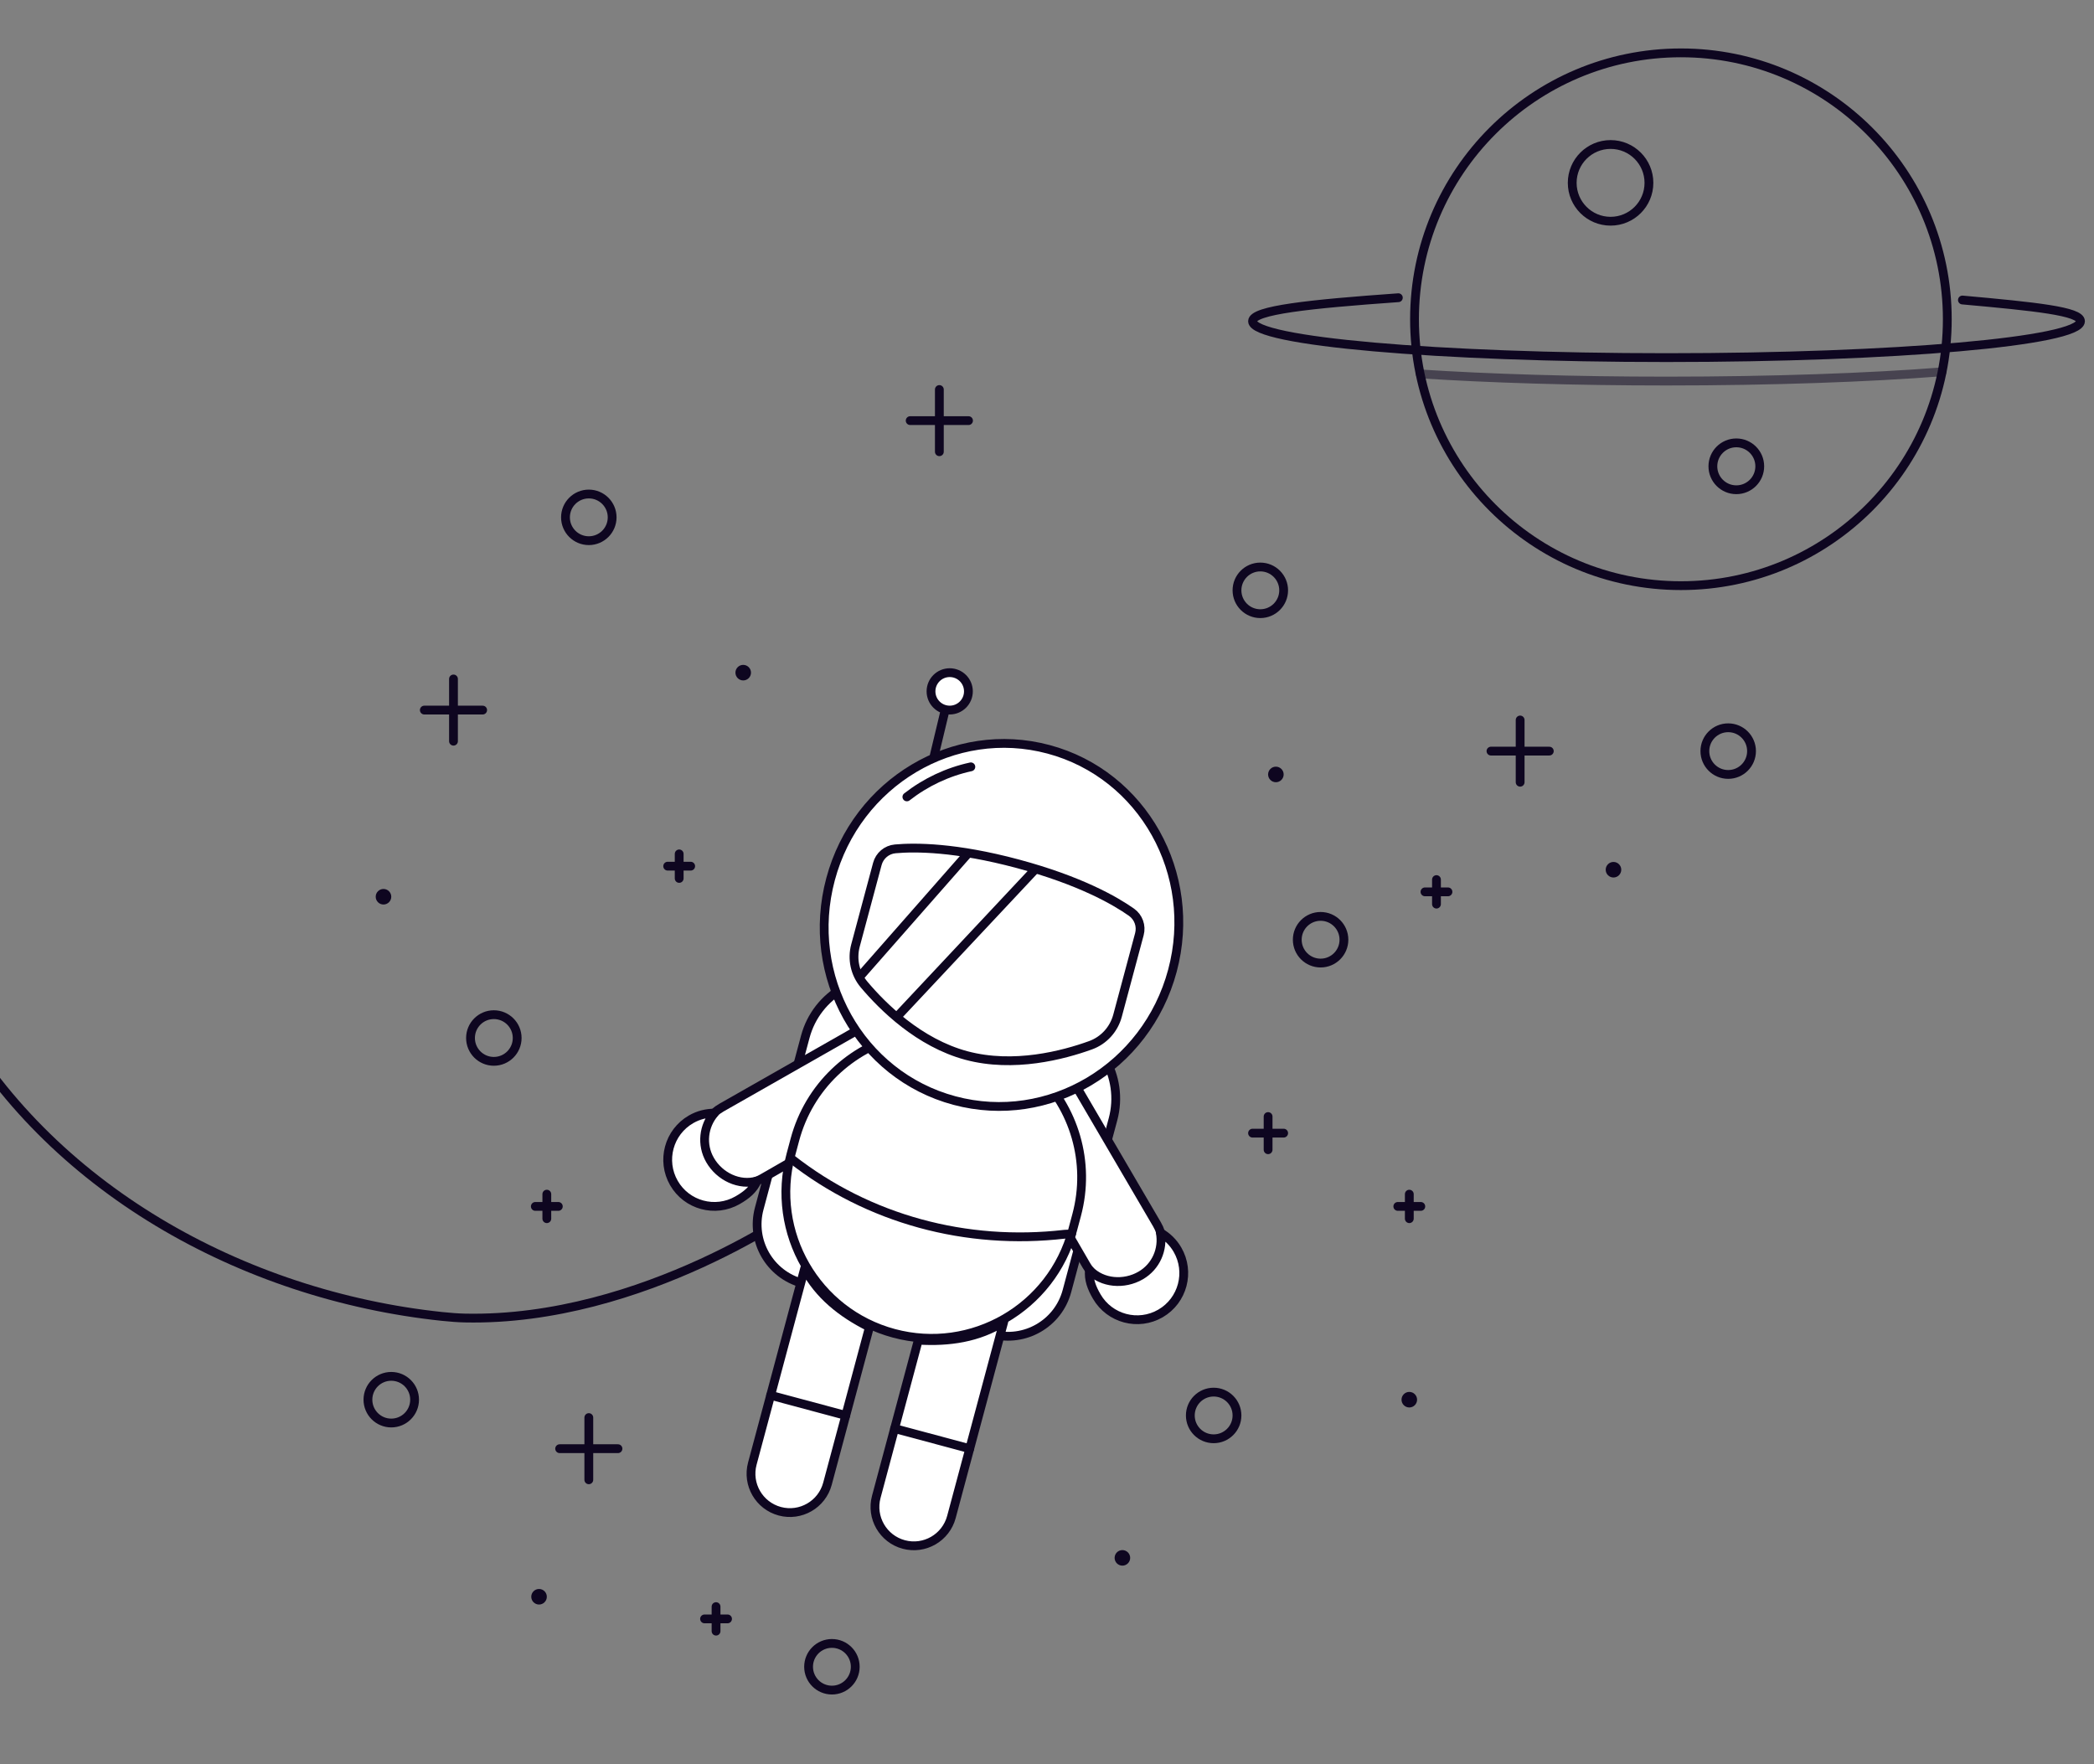 <svg xmlns="http://www.w3.org/2000/svg" fill="none" viewBox="0 0 713.643 601.2" style="max-height: 500px" width="713.643" height="601.2"><rect x="0" y="0" width="713.643" height="601.2" fill="#808080" stroke="none"/><g clip-path="url(#clip0_1_2)"><path stroke-miterlimit="10" stroke-width="3" stroke="#0E0620" d="M572.859 199.591C623 199.591 663.647 158.944 663.647 108.803C663.647 58.662 623 18.015 572.859 18.015C522.718 18.015 482.071 58.662 482.071 108.803C482.071 158.944 522.718 199.591 572.859 199.591Z"></path><path stroke-miterlimit="10" stroke-width="3" stroke="#0E0620" d="M548.891 75.393C556.112 75.393 561.965 69.54 561.965 62.319C561.965 55.099 556.112 49.245 548.891 49.245C541.67 49.245 535.817 55.099 535.817 62.319C535.817 69.54 541.67 75.393 548.891 75.393Z"></path><path stroke-miterlimit="10" stroke-width="3" stroke="#0E0620" d="M591.743 166.907C596.155 166.907 599.732 163.33 599.732 158.918C599.732 154.506 596.155 150.929 591.743 150.929C587.331 150.929 583.754 154.506 583.754 158.918C583.754 163.33 587.331 166.907 591.743 166.907Z"></path><path stroke-linecap="round" stroke-miterlimit="10" stroke-width="3" stroke="#0E0620" d="M476.562 101.461C446.158 103.625 426.871 105.682 426.871 109.468C426.871 116.321 490.037 121.876 567.956 121.876C645.875 121.876 709.041 116.321 709.041 109.468C709.041 106.09 693.694 104.48 668.798 102.243"></path><path stroke-linecap="round" stroke-miterlimit="10" stroke-width="3" stroke="#0E0620" d="M483.985 127.43C507.447 128.961 536.5 129.866 567.957 129.866C604.026 129.866 636.935 128.676 661.879 126.717" opacity="0.5"></path><path stroke-linecap="round" stroke-miterlimit="10" stroke-width="3" stroke="#0E0620" d="M518.07 245.375V266.581"></path><path stroke-linecap="round" stroke-miterlimit="10" stroke-width="3" stroke="#0E0620" d="M508.129 255.978H528.01"></path><path stroke-linecap="round" stroke-miterlimit="10" stroke-width="3" stroke="#0E0620" d="M154.55 231.391V252.598"></path><path stroke-linecap="round" stroke-miterlimit="10" stroke-width="3" stroke="#0E0620" d="M144.609 241.995H164.49"></path><path stroke-linecap="round" stroke-miterlimit="10" stroke-width="3" stroke="#0E0620" d="M320.135 132.746V153.952"></path><path stroke-linecap="round" stroke-miterlimit="10" stroke-width="3" stroke="#0E0620" d="M310.194 143.349H330.075"></path><path stroke-linecap="round" stroke-miterlimit="10" stroke-width="3" stroke="#0E0620" d="M200.67 483.11V504.316"></path><path stroke-linecap="round" stroke-miterlimit="10" stroke-width="3" stroke="#0E0620" d="M210.611 493.713H190.73"></path><path stroke-linecap="round" stroke-miterlimit="10" stroke-width="3" stroke="#0E0620" d="M432.173 380.52V391.83"></path><path stroke-linecap="round" stroke-miterlimit="10" stroke-width="3" stroke="#0E0620" d="M426.871 386.175H437.474"></path><path stroke-linecap="round" stroke-miterlimit="10" stroke-width="3" stroke="#0E0620" d="M489.555 299.765V308.124"></path><path stroke-linecap="round" stroke-miterlimit="10" stroke-width="3" stroke="#0E0620" d="M485.636 303.945H493.473"></path><path stroke-linecap="round" stroke-miterlimit="10" stroke-width="3" stroke="#0E0620" d="M231.468 291.009V299.369"></path><path stroke-linecap="round" stroke-miterlimit="10" stroke-width="3" stroke="#0E0620" d="M227.55 295.189H235.387"></path><path stroke-linecap="round" stroke-miterlimit="10" stroke-width="3" stroke="#0E0620" d="M244.032 547.539V555.898"></path><path stroke-linecap="round" stroke-miterlimit="10" stroke-width="3" stroke="#0E0620" d="M247.95 551.719H240.113"></path><path stroke-linecap="round" stroke-miterlimit="10" stroke-width="3" stroke="#0E0620" d="M186.359 406.967V415.326"></path><path stroke-linecap="round" stroke-miterlimit="10" stroke-width="3" stroke="#0E0620" d="M190.277 411.146H182.44"></path><path stroke-linecap="round" stroke-miterlimit="10" stroke-width="3" stroke="#0E0620" d="M480.296 406.967V415.326"></path><path stroke-linecap="round" stroke-miterlimit="10" stroke-width="3" stroke="#0E0620" d="M484.215 411.146H476.378"></path><path stroke-linecap="round" stroke-miterlimit="10" stroke-width="3" stroke="#0E0620" d="M588.977 263.93C593.369 263.93 596.929 260.37 596.929 255.978C596.929 251.586 593.369 248.026 588.977 248.026C584.585 248.026 581.025 251.586 581.025 255.978C581.025 260.37 584.585 263.93 588.977 263.93Z"></path><path stroke-linecap="round" stroke-miterlimit="10" stroke-width="3" stroke="#0E0620" d="M450.066 328.211C454.458 328.211 458.018 324.651 458.018 320.259C458.018 315.867 454.458 312.307 450.066 312.307C445.674 312.307 442.114 315.867 442.114 320.259C442.114 324.651 445.674 328.211 450.066 328.211Z"></path><path stroke-linecap="round" stroke-miterlimit="10" stroke-width="3" stroke="#0E0620" d="M168.303 361.705C172.695 361.705 176.255 358.145 176.255 353.753C176.255 349.361 172.695 345.801 168.303 345.801C163.911 345.801 160.351 349.361 160.351 353.753C160.351 358.145 163.911 361.705 168.303 361.705Z"></path><path stroke-linecap="round" stroke-miterlimit="10" stroke-width="3" stroke="#0E0620" d="M429.522 209.137C433.914 209.137 437.474 205.577 437.474 201.185C437.474 196.793 433.914 193.233 429.522 193.233C425.13 193.233 421.57 196.793 421.57 201.185C421.57 205.577 425.13 209.137 429.522 209.137Z"></path><path stroke-linecap="round" stroke-miterlimit="10" stroke-width="3" stroke="#0E0620" d="M200.67 184.265C205.062 184.265 208.622 180.705 208.622 176.313C208.622 171.921 205.062 168.361 200.67 168.361C196.278 168.361 192.718 171.921 192.718 176.313C192.718 180.705 196.278 184.265 200.67 184.265Z"></path><path stroke-linecap="round" stroke-miterlimit="10" stroke-width="3" stroke="#0E0620" d="M133.343 484.966C137.735 484.966 141.295 481.406 141.295 477.014C141.295 472.622 137.735 469.062 133.343 469.062C128.951 469.062 125.391 472.622 125.391 477.014C125.391 481.406 128.951 484.966 133.343 484.966Z"></path><path stroke-linecap="round" stroke-miterlimit="10" stroke-width="3" stroke="#0E0620" d="M283.521 575.985C287.913 575.985 291.473 572.425 291.473 568.033C291.473 563.641 287.913 560.081 283.521 560.081C279.129 560.081 275.569 563.641 275.569 568.033C275.569 572.425 279.129 575.985 283.521 575.985Z"></path><path stroke-linecap="round" stroke-miterlimit="10" stroke-width="3" stroke="#0E0620" d="M413.618 490.339C418.01 490.339 421.57 486.779 421.57 482.387C421.57 477.995 418.01 474.435 413.618 474.435C409.226 474.435 405.666 477.995 405.666 482.387C405.666 486.779 409.226 490.339 413.618 490.339Z"></path><path fill="#0E0620" d="M549.879 299.053C551.343 299.053 552.53 297.866 552.53 296.402C552.53 294.938 551.343 293.751 549.879 293.751C548.415 293.751 547.228 294.938 547.228 296.402C547.228 297.866 548.415 299.053 549.879 299.053Z"></path><path fill="#0E0620" d="M253.29 231.891C254.754 231.891 255.941 230.704 255.941 229.24C255.941 227.776 254.754 226.589 253.29 226.589C251.826 226.589 250.639 227.776 250.639 229.24C250.639 230.704 251.826 231.891 253.29 231.891Z"></path><path fill="#0E0620" d="M434.824 266.582C436.288 266.582 437.475 265.395 437.475 263.931C437.475 262.467 436.288 261.28 434.824 261.28C433.36 261.28 432.173 262.467 432.173 263.931C432.173 265.395 433.36 266.582 434.824 266.582Z"></path><path fill="#0E0620" d="M183.708 546.827C185.172 546.827 186.359 545.64 186.359 544.176C186.359 542.712 185.172 541.525 183.708 541.525C182.244 541.525 181.057 542.712 181.057 544.176C181.057 545.64 182.244 546.827 183.708 546.827Z"></path><path fill="#0E0620" d="M382.515 533.574C383.979 533.574 385.166 532.387 385.166 530.923C385.166 529.459 383.979 528.272 382.515 528.272C381.051 528.272 379.864 529.459 379.864 530.923C379.864 532.387 381.051 533.574 382.515 533.574Z"></path><path fill="#0E0620" d="M130.693 308.259C132.157 308.259 133.344 307.072 133.344 305.608C133.344 304.144 132.157 302.957 130.693 302.957C129.229 302.957 128.042 304.144 128.042 305.608C128.042 307.072 129.229 308.259 130.693 308.259Z"></path><path fill="#0E0620" d="M480.296 479.665C481.76 479.665 482.947 478.478 482.947 477.014C482.947 475.55 481.76 474.363 480.296 474.363C478.832 474.363 477.645 475.55 477.645 477.014C477.645 478.478 478.832 479.665 480.296 479.665Z"></path><path stroke-linejoin="round" stroke-linecap="round" stroke-miterlimit="10" stroke-width="3" stroke="#0E0620" d="M273.813 410.969C273.813 410.969 219.286 450.47 158.473 449.187C156.193 449.139 153.547 448.946 150.632 448.639C82.594 441.461 16.344 404.676 -16.698 344.769C-17.606 343.123 -18.491 341.469 -19.352 339.805C-37.747 304.294 -56.611 256.42 -51.427 220.988"></path><path stroke-linejoin="round" stroke-linecap="round" stroke-miterlimit="10" stroke-width="3" stroke="#0E0620" fill="white" d="M338.164 454.689L273.438 437.336C262.352 434.364 255.774 422.967 258.746 411.881L274.44 353.344C278.329 338.84 293.239 330.234 307.743 334.123L360.092 348.158C374.596 352.047 383.202 366.957 379.313 381.461L363.619 439.998C360.647 451.083 349.251 457.661 338.164 454.689Z"></path><path stroke-linejoin="round" stroke-linecap="round" stroke-miterlimit="10" stroke-width="3" stroke="#0E0620" d="M323.396 236.625L295.285 353.753"></path><path stroke-linejoin="round" stroke-linecap="round" stroke-miterlimit="10" stroke-width="3" stroke="#0E0620" fill="white" d="M323.666 241.992C327.187 241.992 330.041 239.138 330.041 235.617C330.041 232.096 327.187 229.242 323.666 229.242C320.145 229.242 317.291 232.096 317.291 235.617C317.291 239.138 320.145 241.992 323.666 241.992Z"></path><path fill="white" d="M360.633 363.039C361.985 364.1 365.543 368.095 366.457 369.673L394.331 417.307C398.186 423.956 395.921 432.471 389.272 436.327C382.623 440.182 374.108 437.917 370.252 431.268L364.649 421.605"></path><path stroke-linejoin="round" stroke-linecap="round" stroke-miterlimit="10" stroke-width="3" stroke="#0E0620" d="M360.633 363.039C361.985 364.1 365.543 368.095 366.457 369.673L394.331 417.307C398.186 423.956 395.921 432.471 389.272 436.327C382.623 440.182 374.108 437.917 370.252 431.268L364.649 421.605"></path><path stroke-linejoin="round" stroke-linecap="round" stroke-miterlimit="10" stroke-width="3" stroke="#0E0620" fill="white" d="M388.762 434.677C393.996 431.638 396.493 425.711 395.44 420.083C397.784 421.426 399.823 423.372 401.277 425.876C405.688 433.472 403.106 443.206 395.51 447.617C387.914 452.028 378.18 449.446 373.769 441.85C372.015 438.829 370.952 436.032 371.285 432.804C375.625 437.355 383.087 437.973 388.762 434.677Z"></path><path fill="white" d="M301.301 347.66C299.599 347.902 295.391 349.287 293.809 350.196L245.844 377.497C239.18 381.326 236.881 389.832 240.71 396.496C244.539 403.16 253.045 405.459 259.709 401.63L269.394 396.066"></path><path stroke-linejoin="round" stroke-linecap="round" stroke-miterlimit="10" stroke-width="3" stroke="#0E0620" d="M301.301 347.66C299.599 347.902 295.391 349.287 293.809 350.196L245.844 377.497C239.18 381.326 236.881 389.832 240.71 396.496C244.539 403.16 253.045 405.459 259.709 401.63L269.394 396.066"></path><path stroke-linejoin="round" stroke-linecap="round" stroke-miterlimit="10" stroke-width="3" stroke="#0E0620" fill="white" d="M241.978 395.324C238.966 390.074 239.769 383.693 243.496 379.347C240.795 379.338 238.056 380.003 235.544 381.443C227.925 385.814 225.291 395.533 229.661 403.153C234.032 410.772 243.751 413.406 251.37 409.036C254.4 407.298 256.72 405.408 258.046 402.446C252.013 404.214 245.243 401.017 241.978 395.324Z"></path><path stroke-linejoin="round" stroke-linecap="round" stroke-miterlimit="10" stroke-width="3" stroke="#0E0620" fill="white" d="M353.351 365.387C345.403 366.65 337.102 366.316 328.871 364.109C320.639 361.902 313.285 358.039 307.035 352.969C290.031 357.176 275.766 370.258 270.907 388.38L269.533 393.503C262.421 420.028 278.15 447.294 304.663 454.402C331.176 461.51 358.434 445.77 365.546 419.244L366.92 414.121C371.778 395.999 365.971 377.536 353.351 365.387Z"></path><path stroke-linejoin="round" stroke-linecap="round" stroke-miterlimit="10" stroke-width="3" stroke="#0E0620" d="M269.678 394.912C295.978 415.555 329.332 424.497 362.784 420.636L365.203 420.522"></path><path stroke-linejoin="round" stroke-linecap="round" stroke-miterlimit="10" stroke-width="3" stroke="#0E0620" fill="white" d="M312.957 456.734L298.642 510.129C296.746 517.199 300.941 524.467 308.012 526.363C315.082 528.259 322.35 524.064 324.246 516.993L342.084 450.459C333.451 455.886 323.526 457.387 312.957 456.734Z"></path><path stroke-linejoin="round" stroke-linecap="round" stroke-miterlimit="10" stroke-width="3" stroke="#0E0620" d="M304.883 486.849L330.487 493.713"></path><path stroke-linejoin="round" stroke-linecap="round" stroke-miterlimit="10" stroke-width="3" stroke="#0E0620" fill="white" d="M296.315 452.273L282 505.667C280.104 512.737 272.836 516.932 265.766 515.037C258.696 513.141 254.501 505.873 256.396 498.803L274.234 432.269C278.993 441.286 286.836 447.55 296.315 452.273Z"></path><path stroke-linejoin="round" stroke-linecap="round" stroke-miterlimit="10" stroke-width="3" stroke="#0E0620" d="M262.638 475.522L288.241 482.387"></path><path stroke-linejoin="round" stroke-linecap="round" stroke-miterlimit="10" stroke-width="3" stroke="#0E0620" fill="white" d="M399.562 330.839C408.425 297.786 389.531 263.998 357.361 255.372C325.191 246.746 291.928 266.548 283.065 299.601C274.202 332.654 293.095 366.442 325.265 375.068C357.435 383.694 390.699 363.892 399.562 330.839Z"></path><path stroke-linejoin="round" stroke-linecap="round" stroke-miterlimit="10" stroke-width="3" stroke="#0E0620" d="M330.868 261.338C322.939 263.058 315.487 266.584 309.069 271.584"></path><path stroke-linejoin="round" stroke-linecap="round" stroke-miterlimit="10" stroke-width="3" stroke="#0E0620" fill="white" d="M380.857 346.164C379.61 350.815 376.189 354.585 371.661 356.224C362.329 359.601 345.461 364.041 329.36 359.724C313.259 355.407 300.875 343.125 294.483 335.532C291.382 331.848 290.306 326.872 291.553 322.221L299.006 294.423C299.762 291.603 302.187 289.555 305.094 289.293C311.849 288.683 325.64 288.685 346.879 294.38C368.118 300.075 380.06 306.971 385.604 310.878C387.991 312.56 389.065 315.546 388.309 318.366L380.857 346.164Z"></path><mask height="73" width="98" y="289" x="291" maskUnits="userSpaceOnUse" style="mask-type:luminance" id="mask0_1_2"><path fill="white" d="M380.857 346.164C379.61 350.815 376.189 354.585 371.661 356.224C362.329 359.601 345.461 364.041 329.36 359.724C313.259 355.407 300.875 343.125 294.483 335.532C291.382 331.848 290.306 326.872 291.553 322.221L299.006 294.423C299.762 291.603 302.187 289.555 305.094 289.293C311.849 288.683 325.64 288.685 346.879 294.38C368.118 300.075 380.06 306.971 385.604 310.878C387.991 312.56 389.065 315.546 388.309 318.366L380.857 346.164Z"></path></mask><g mask="url(#mask0_1_2)"><path stroke-miterlimit="10" stroke-width="3" stroke="#0E0620" d="M278.436 375.599L383.003 264.076L364.393 251.618L264.807 364.928L278.436 375.599Z"></path></g></g><defs><clipPath id="clip0_1_2"><rect fill="white" height="600" width="800"></rect></clipPath></defs></svg>